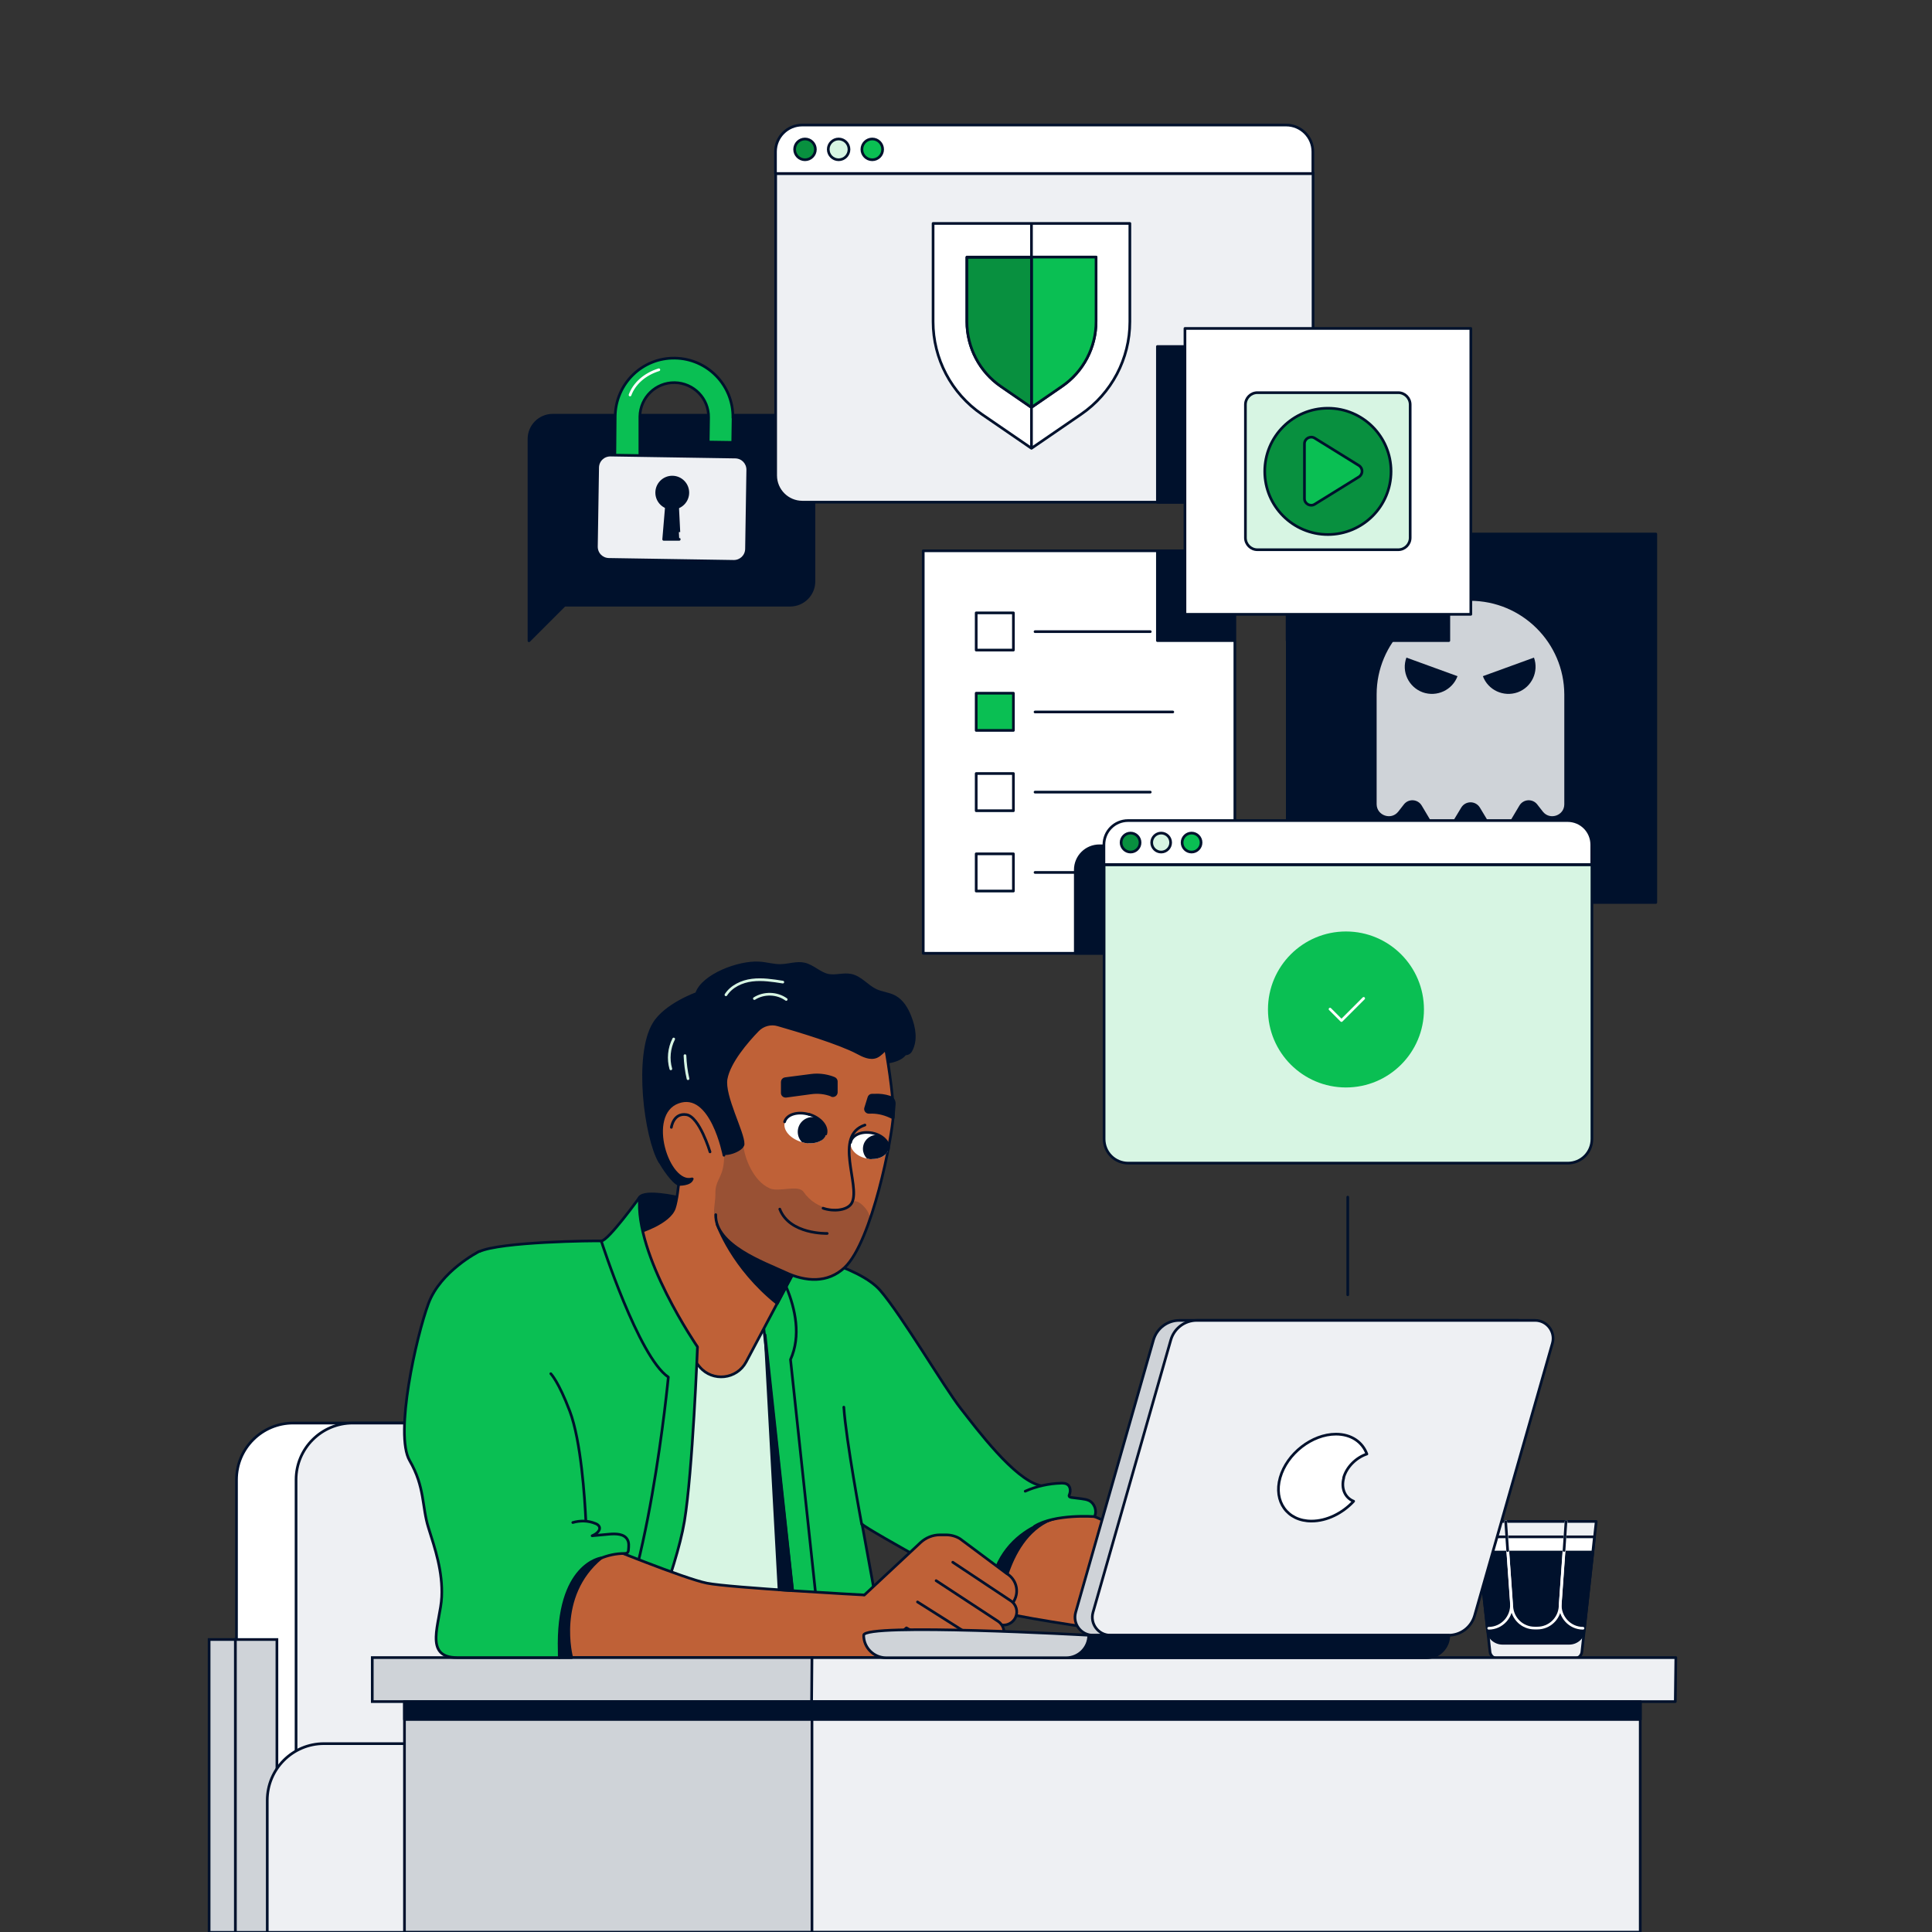 <svg xmlns="http://www.w3.org/2000/svg" version="1.1" viewBox="0 0 1080 1080"><rect x="0" y="0" width="1080" height="1080" fill="#333333" stroke="none"/><defs><clipPath id="a"><ellipse cx="486.1" cy="640.6" fill="none" rx="7.4" ry="10.7" transform="rotate(-79.7 485.961 640.492)"/></clipPath><clipPath id="b"><ellipse cx="450.1" cy="630.5" fill="none" rx="7.9" ry="12" transform="rotate(-73.4 450.347 630.568)"/></clipPath></defs><path fill="#00112c" stroke="#00112c" stroke-linecap="round" stroke-linejoin="round" stroke-width="1.5" d="M719.6 298.5H925.6V504.5H719.6z"/><path fill="#cfd3d8" stroke="#00112c" stroke-miterlimit="10" stroke-width="1.5" d="M822 335.1c-29.4 0-53.2 23.8-53.2 53.1v61.4c.1 7 9 10.1 13.4 4.6l3.2-4.1c2.3-2.9 6.8-2.6 8.7.6l4.7 7.9c3.3 5.5 11.3 5.5 14.6 0l4.1-6.8c2.1-3.4 7-3.4 9.1 0l4.1 6.8c3.3 5.5 11.3 5.5 14.6 0l4.7-7.9c1.9-3.2 6.4-3.5 8.7-.6l3.2 4.1c4.4 5.5 13.3 2.4 13.3-4.6v-61.4c-.1-29.3-24-53.1-53.4-53.1Z"/><path fill="#00112c" d="M828.9 377.9c2.9 7.9 11.6 11.9 19.5 9.1 7.9-2.9 11.9-11.6 9.1-19.4L828.9 378ZM814.8 377.9c-2.9 7.9-11.6 11.9-19.5 9.1-7.9-2.9-12-11.6-9.1-19.4l28.6 10.4Z"/><g stroke="#00112c" stroke-linecap="round" stroke-linejoin="round" stroke-width="1.5"><path fill="#fff" d="M516.1 307.9H690.3V532.9H516.1z"/><path fill="#fff" d="M545.7 342.6H566.5V363.4H545.7z"/><path fill="#0abf53" d="M545.7 387.5H566.5V408.3H545.7z"/><path fill="#fff" d="M545.7 432.4H566.5V453.2H545.7z"/><path fill="#fff" d="M545.7 477.3H566.5V498.1H545.7z"/><path fill="none" d="M578.6 353.1 643 353.1"/><path fill="none" d="M578.6 398 655.6 398"/><path fill="none" d="M578.6 442.8 643 442.8"/><path fill="none" d="M578.6 487.7 643 487.7"/></g><g stroke-linecap="round" stroke-linejoin="round" stroke-width="1.5"><path fill="#00112c" stroke="#00112c" d="m295.7 358.2 19.9-19.9h126.1c7.3 0 13.3-5.9 13.3-13.3v-79.6c0-7.3-5.9-13.3-13.3-13.3H309c-7.3 0-13.3 5.9-13.3 13.3z"/><path fill="#0abf53" stroke="#00112c" d="M409.7 233.6c.3-18.2-14.2-33.1-32.4-33.4s-33.1 14.2-33.4 32.4l-.2 22.4h14v-22.2c.2-10.6 8.9-19.1 19.5-18.9s19.1 8.9 18.9 19.5l-.2 13.7 13.7.2.2-13.7h0Z"/><path fill="#eef0f3" stroke="#00112c" d="m334.1 261.3-.7 44.3c0 3.9 3 7 6.9 7.1l69.9 1.1c3.9 0 7-3 7.1-6.9l.7-44.3c0-3.9-3-7-6.9-7.1l-69.9-1.1c-3.9 0-7 3-7.1 6.9"/><path fill="#00112c" stroke="#00112c" d="M375.8 284.1c4.8 0 8.7-3.9 8.7-8.7s-3.9-8.7-8.7-8.7-8.7 3.9-8.7 8.7 3.9 8.7 8.7 8.7"/><path fill="#00112c" stroke="#00112c" d="m373.2 275.3-2.2 26.2h8.7c0 .1-1.3-26.1-1.3-26.1h-5.2Z"/><path fill="none" stroke="#fff" d="M368.3 206.7c-8 2.5-13.8 7.8-16.1 14.1"/></g><rect width="220.5" height="234.8" x="132.2" y="795.5" fill="#fff" stroke="#00112c" stroke-linecap="round" stroke-linejoin="round" stroke-width="1.5" rx="31.7" ry="31.7"/><rect width="220.5" height="234.8" x="165.5" y="795.5" fill="#eef0f3" stroke="#00112c" stroke-linecap="round" stroke-linejoin="round" stroke-width="1.5" rx="31.7" ry="31.7"/><path fill="#cfd3d8" stroke="#00112c" stroke-miterlimit="10" stroke-width="1.5" d="M116.9 916.5H131.6V1080.2H116.9z"/><path fill="#cfd3d8" stroke="#00112c" stroke-miterlimit="10" stroke-width="1.5" d="M131.6 916.5H154.8V1080.2H131.6z"/><path fill="#eef0f3" stroke="#00112c" stroke-linecap="round" stroke-linejoin="round" stroke-width="1.5" d="M149.4 1080.2v-73.8c0-17.5 14.2-31.7 31.7-31.7h157.1c17.5 0 31.7 14.2 31.7 31.7v73.8z"/><g stroke-linecap="round" stroke-linejoin="round" stroke-width="1.5"><path fill="#eef0f3" stroke="#00112c" d="M880.1 927.1h-43c-2.1 0-4-1.6-4.2-3.8l-8-72.8h67.4l-8 72.8c-.2 2.2-2 3.8-4.2 3.8"/><path fill="#00112c" stroke="#00112c" d="M839.9 918.6h37.3c4.3 0 7.9-3.3 8.4-7.6l4.8-43.5h-63.7l4.8 43.5c.5 4.3 4.1 7.6 8.4 7.6"/><path fill="#fff" stroke="#00112c" d="m825.8 859.1.9 8.5h63.7l.9-8.5z"/><path fill="none" stroke="#fff" d="m841.7 850.6 3.4 47.6c.5 6.7 6 11.9 12.7 11.9h1.6c6.7 0 12.2-5.2 12.7-11.9l3.4-47.6"/><path fill="none" stroke="#fff" d="m875.4 850.6-3.2 45.8c-.5 7.4 5.3 13.8 12.7 13.8M841.7 850.6l3.2 45.8c.5 7.4-5.3 13.8-12.7 13.8"/><path fill="none" stroke="#00112c" d="m841.7 850.6 1.1 16.2M874.3 866.7l1.1-16.2"/></g><path fill="#bf6137" stroke="#00112c" stroke-linecap="round" stroke-linejoin="round" stroke-width="1.5" d="m610.7 847.3 81.5 35-8.8 37.7S562 904.8 553.7 899.2s-7.8-50 0-58.7c7.8-8.6 56.9 6.8 56.9 6.8Z"/><path fill="#00112c" stroke="#00112c" stroke-linecap="round" stroke-linejoin="round" stroke-width="1.5" d="M559.6 894.4s5.2-45.9 39.4-47.5c0 0-46.7 3.7-49.1 43.9z"/><path fill="#0abf53" stroke="#00112c" stroke-linecap="round" stroke-linejoin="round" stroke-width="1.5" d="M441 699.6s38.8 7.5 51.1 21.8 35.6 54 45 66 29.7 39.2 44 42.9c10.2 2.6 20.9 9.5 26.2 13.2s.6 2.5-.7 2.6c-12.6.6-49.4 5.9-53.6 46.2 0 0-67.4-36.6-71.1-40.3l13.6 74.6h-59.4s-25.3-171-29.7-193.6 22.9-40.9 34.6-33.4"/><path fill="#d7f5e3" stroke="#00112c" stroke-linecap="round" stroke-linejoin="round" stroke-width="1.5" d="M365 738 344 926.6 447.1 926.6 427 742.9 365 738z"/><path fill="none" stroke="#00112c" stroke-linecap="round" stroke-linejoin="round" stroke-width="1.5" d="M428.5 699.6s25.4 33.8 13.4 60.4l15.2 141.7"/><path fill="#00112c" stroke="#00112c" stroke-linecap="round" stroke-linejoin="round" stroke-width="1.5" d="M378.4 669.2s-17.7-4-20.8 0 0 19.5 0 19.5 26.3 7.1 20.8-19.5"/><path fill="#bf6137" stroke="#00112c" stroke-linecap="round" stroke-linejoin="round" stroke-width="1.5" d="M357.6 688.7s16.6-5.1 19.4-13.4 3.7-31.4 3.7-31.4 50.8 62.3 66.4 60.9l-30 56.5c-5.2 9.8-18.7 11.3-25.9 2.9-14-16.5-32.5-44-33.7-75.5Z"/><path fill="#00112c" stroke="#00112c" stroke-linecap="round" stroke-linejoin="round" stroke-width="1.5" d="M401 684.6s8.3 24 33.5 44.1l12.6-23.9s-21.7.7-46.2-20.2ZM494.3 594s15.1-1.1 12.1-9.9c-2.9-8.8-13.7-5.4-16.4-5.3s4.3 15.2 4.3 15.2"/><path fill="#bf6137" stroke="#00112c" stroke-linecap="round" stroke-linejoin="round" stroke-width="1.5" d="M400.1 679c-.5 17.1 27.2 26.8 38.8 32.2 11.5 5.4 23.8 6.2 33.2-2.6 15.5-14.5 26.8-73.8 27.2-84.9.5-11.1-4.2-37.4-4.2-37.4-.5-4.2-15.2-20.6-35.5-22.5s-58.1 7.8-68.3 21.6-9.9 50.8-6.8 68.8"/><path fill="#00112c" stroke="#00112c" stroke-linecap="round" stroke-linejoin="round" stroke-width="1.5" d="M368.8 649.5c-7.9-13.6-14-59.4-3.3-77.2 6.4-10.7 23.9-16.9 23.9-16.9 3.4-10.2 23.5-17.8 34.9-17.1 4.2.2 8.3 1.6 12.4 1.4 4.3-.1 8.7-1.8 13-.8 4.8 1.1 8.5 5.3 13.3 6.3 4.2.8 8.6-.9 12.8 0 5.3 1.1 8.9 6.1 13.8 8.4 3.4 1.6 7.3 1.8 10.6 3.6 4.2 2.3 6.8 6.7 8.5 11.1 2.4 6.1 3.7 13.1.5 19-.6 1.2-1.9 1.9-3.2 1.8-2.1-.2-2.3-2.4-3.5-3.7-1.7-1.8-4.8-.9-6.8.6-1.9 1.6-3.5 3.7-5.8 4.7-3.5 1.4-7.4-.5-10.7-2.3-10-5.3-33.1-12.3-44.3-15.5-4-1.2-8.4 0-11.3 3-6.1 6.3-16 17.8-17.7 27.2s9.7 30.2 9.5 36.4c0 3.6-11.8 7.7-13.3 3.9s-1.5-8.1-3.4-11.7c-1.7-3.2-4.7-5.4-7.6-7.5-.8-.6-1.6-1.1-2.5-1.1s-1.7.5-2.4 1.1c-3.5 2.9-5.4 7.5-6 12.1s-.3 9.2-.3 13.8c0 2.9-.5 12-.5 12-3.5-1.4-8.8-9.6-10.5-12.6Z"/><path fill="none" stroke="#00112c" stroke-linecap="round" stroke-linejoin="round" stroke-width="1.5" d="M462.4 689.5s-21 .7-26.5-13.6"/><path fill="#0abf53" stroke="#00112c" stroke-linecap="round" stroke-linejoin="round" stroke-width="1.5" d="M357.6 669.2s-17.8 24.7-21.5 24.5-56.6.4-68.3 6c-11.7 5.5-20.9 62.6-14.8 102s21.5 125 21.5 125h83.1s20.4-48.6 25-76.3 7.3-97.5 7.3-97.5-35.4-51.4-32.3-83.7"/><path fill="none" stroke="#00112c" stroke-linecap="round" stroke-linejoin="round" stroke-width="1.5" d="M336.1 693.7s20.9 65 37.5 76.1c0 0-11.7 123-37.5 156.9"/><path fill="#bf6137" stroke="#00112c" stroke-linecap="round" stroke-linejoin="round" stroke-width="1.5" d="M483.2 891.6s-75-4-88-6.6c-12.7-2.5-59.1-21.5-59.1-21.5s-39.4 17.6-23.4 63.1h191s-1.5-35.4-20.6-35Z"/><path fill="none" stroke="#d7f5e3" stroke-linecap="round" stroke-linejoin="round" stroke-width="1.5" d="M405.8 556.1c3.1-4.8 8.9-7.5 14.6-8.2s11.5.2 17.2 1.1M421.7 558.2c5.3-3.4 12.7-3.2 17.8.5"/><path fill="#00112c" stroke="#00112c" stroke-linecap="round" stroke-linejoin="round" stroke-width="1.5" d="M379.3 662.1s6.8.2 7.6-3.1l-7.6-3.4v6.4Z"/><path fill="none" stroke="#d7f5e3" stroke-linecap="round" stroke-linejoin="round" stroke-width="1.5" d="M376.6 580.8c-2.6 5.1-3.2 11.2-1.6 16.7M382.9 590.1c.2 4.4.7 8.7 1.7 12.9"/><path fill="#bf6137" stroke="#00112c" stroke-linecap="round" stroke-linejoin="round" stroke-width="1.5" d="M386.9 659c-13.3 3.9-26.5-36.1-7.8-42.9s25.6 29.7 25.6 29.7"/><path fill="none" stroke="#00112c" stroke-linecap="round" stroke-linejoin="round" stroke-width="1.5" d="M375.3 630.2s1.1-8.2 8.4-7.1 13.2 20.8 13.2 20.8"/><path fill="#bf6137" stroke="#00112c" stroke-linecap="round" stroke-linejoin="round" stroke-width="1.5" d="m483.2 891.6 31.4-29.3c2.9-2.7 6.8-4.3 10.8-4.3h3.3c2.8 0 5.6.7 8 2.2l26 19.4c5.3 3.1 7.2 9.8 4.2 15.2l-1.9 3.6-18.7 22.3-43.5 5.9h-21.1"/><path fill="#bf6137" stroke="#00112c" stroke-linecap="round" stroke-linejoin="round" stroke-width="1.5" d="m532.6 873.3 32.5 21.6c3 2 4.1 5.9 2.6 9.2h0c-1.9 4.1-7 5.6-10.7 3.1L526.6 887"/><path fill="#bf6137" stroke="#00112c" stroke-linecap="round" stroke-linejoin="round" stroke-width="1.5" d="m523.3 883.6 34.6 22.7c3 2 4.2 5.9 2.7 9.2v.2c-1.9 4.1-6.9 5.5-10.7 3.2l-37-23.4"/><path fill="#00112c" stroke="#00112c" stroke-linecap="round" stroke-linejoin="round" stroke-width="1.5" d="M529.6 923c1 .4-22.9-13-22.9-13s-10.7 9.5-10.7 8.9 29.6 2.7 33.6 4.1"/><g stroke="#00112c" stroke-width="1.5"><path fill="#cfd3d8" stroke-miterlimit="10" d="M208.1 926.6H453.9V951.2H208.1z"/><path fill="#eef0f3" stroke-linecap="round" stroke-linejoin="round" d="M936.8 926.6 453.9 926.6 453.7 951.2 936.5 951.2 936.8 926.6z"/><path fill="#cfd3d8" stroke-miterlimit="10" d="M601.3 901.3 644.8 749c1.9-6.5 7.8-10.9 14.5-10.9h189.1c6.7 0 11.5 6.4 9.7 12.8l-43.5 152.3c-1.9 6.5-7.8 10.9-14.5 10.9H611c-6.7 0-11.5-6.4-9.7-12.8Z"/><path fill="#eef0f3" stroke-linecap="round" stroke-linejoin="round" d="M611 901.3 654.5 749c1.9-6.5 7.8-10.9 14.5-10.9h189.1c6.7 0 11.5 6.4 9.7 12.8l-43.5 152.3c-1.9 6.5-7.8 10.9-14.5 10.9H620.7c-6.7 0-11.5-6.4-9.7-12.8"/><path fill="#00112c" stroke-linecap="round" stroke-linejoin="round" d="M809.9 914.1c0 6.9-5.6 12.6-12.6 12.6H583.4v-12.6h226.4Z"/><path fill="#cfd3d8" stroke-miterlimit="10" d="M608.6 914.1c0 6.9-5.6 12.6-12.6 12.6H495.4c-6.9 0-12.6-5.6-12.6-12.6s125.8 0 125.8 0Z"/><path fill="#fff" stroke-linecap="round" stroke-linejoin="round" d="M751.2 826c-1.7 6.1.7 11.3 5.5 13.2-6.2 6.7-15 11.1-23.6 11.1-13.4 0-21.3-10.9-17.5-24.3s17.8-24.3 31.2-24.3c8.6 0 14.8 4.4 17.3 11.1-6 2-11.3 7.2-13 13.2Z"/><path fill="#0abf53" stroke-linecap="round" stroke-linejoin="round" d="M753.4 723.8 753.4 669.2"/></g><g stroke="#00112c" stroke-linecap="round" stroke-linejoin="round" stroke-width="1.5"><path fill="#eef0f3" d="M733.3 97H433.6v168.8c0 8.2 6.7 14.9 14.9 14.9h270.6c8.2 0 14.9-6.7 14.9-14.9V96.7l-.6.3Z"/><path fill="#fff" d="M733.9 96.7V84.8c0-8.2-6.7-14.9-14.9-14.9H448.4c-8.2 0-14.9 6.7-14.9 14.9V97h299.7l.6-.3Z"/><circle cx="450" cy="83.5" r="5.8" fill="#08903f"/><circle cx="468.8" cy="83.5" r="5.8" fill="#d7f5e3"/><circle cx="487.6" cy="83.5" r="5.8" fill="#0abf53"/></g><path fill="#0abf53" stroke="#00112c" stroke-linecap="round" stroke-linejoin="round" stroke-width="1.5" d="M267.8 699.6s-21.5 10.8-28.3 29.1-19.1 73.1-10.5 87.8c8.6 14.8 6.8 25.8 10.5 37.5s8.1 24.6 7.4 38.8-10.5 33.8 8.6 33.8h57.2s-.5-52 20.1-56.6c3.9-.9 6.9-2.1 9.2-3.1 2.9-1.2 2.4-5.4-.7-5.9-6.3-.9-13.5-3.5-13.8-10.7-.6-12.9-2.7-44.9-9-61.5s-10.6-20.9-10.6-20.9"/><path fill="#0abf53" stroke="#00112c" stroke-linecap="round" stroke-linejoin="round" stroke-width="1.5" d="M320.2 851.1c4.1-1.2 8.6-1.1 12.5.5.9.3 1.7.8 2.2 1.6 1.2 2.2-1.6 4.4-3.9 5.3 3.2-.3 6.5-.6 9.7-.9 3.7-.3 8.2-.2 10 3 1 1.7.8 3.8.6 5.8 0 .6-.2 1.2-.6 1.6-.4.3-1 .4-1.6.4-9.3 0-18.5 3.9-24.9 10.6-6.5 6.7-9.3 16.1-10.8 34"/><path fill="#00112c" stroke="#00112c" stroke-linecap="round" stroke-linejoin="round" stroke-width="1.5" d="M465.1 612.2h-.3c-3.6-1.4-7.5-1.8-11.3-1.3l-14.1 1.9c-1.1.1-2.1-.7-2.1-1.8v-6.2c0-.9.7-1.7 1.6-1.8l14.7-1.9c3.9-.5 7.8 0 11.4 1.2l1.3.5c.7.3 1.2 1 1.2 1.7v6.1c0 1.3-1.3 2.2-2.5 1.8ZM485.8 621.8h.3c3.8-.2 7.7.6 11.2 2.2l2 .9.6-7.8c.1-1.7-.9-3.3-2.5-3.8-2.8-.9-5.7-1.3-8.6-1.1h-1.4c-.8 0-1.5.6-1.7 1.4l-1.8 5.8c-.4 1.2.6 2.4 1.8 2.4Z"/><ellipse cx="486.1" cy="640.6" fill="#fff" rx="7.4" ry="10.7" transform="rotate(-79.7 485.961 640.492)"/><path fill="none" stroke="#00112c" stroke-linecap="round" stroke-linejoin="round" stroke-width="1.5" d="M487.4 633.3c5.8 1.1 10 5.2 9.2 9.2M475.5 638.6c.7-4 6-6.4 11.9-5.3"/><g clip-path="url(#a)"><ellipse cx="489.9" cy="642.2" fill="#00112c" stroke="#00112c" stroke-linecap="round" stroke-linejoin="round" stroke-width="1.5" rx="6.9" ry="6.7" transform="rotate(-79.7 489.826 642.193)"/></g><ellipse cx="450.1" cy="630.5" fill="#fff" rx="7.9" ry="12" transform="rotate(-73.4 450.347 630.568)"/><path fill="none" stroke="#00112c" stroke-linecap="round" stroke-linejoin="round" stroke-width="1.5" d="M452.3 622.9c6.4 1.9 10.5 6.8 9.3 11"/><path fill="none" stroke="#00112c" stroke-linecap="round" stroke-linejoin="round" stroke-width="1.5" d="M438.6 627.1c1.2-4.2 7.4-6 13.8-4.1"/><g clip-path="url(#b)"><circle cx="454.2" cy="632.7" r="7.5" fill="#00112c" stroke="#00112c" stroke-linecap="round" stroke-linejoin="round" stroke-width="1.5"/></g><path fill="#00112c" stroke="#00112c" stroke-linecap="round" stroke-linejoin="round" stroke-width="1.5" d="M647 307.9H689.8V358.1H647z"/><path fill="#00112c" stroke="#00112c" stroke-linecap="round" stroke-linejoin="round" stroke-width="1.5" d="M719.5 307.9H809.9V358.1H719.5z"/><path fill="#00112c" stroke="#00112c" stroke-linecap="round" stroke-linejoin="round" stroke-width="1.5" d="M319.6 926.6s-9.4-34.3 16.5-55.7c0 0-24.9 3.2-23.5 52.1 0 1.2 0 2.4.1 3.6z"/><path fill="none" stroke="#00112c" stroke-linecap="round" stroke-linejoin="round" stroke-width="1.5" d="M481.7 852.1s-8.8-47.1-10-65.5"/><path fill="#0abf53" stroke="#00112c" stroke-linecap="round" stroke-linejoin="round" stroke-width="1.5" d="M573.1 833.6c6.3-2.8 13.2-4.3 20.1-4.5 1.1 0 2.3 0 3.3.6 1.8 1 2.1 3.6 1.4 5.5-.2.4-.4.9-.2 1.3s.8.5 1.2.6c1.9.2 3.7.5 5.6.7 1.4.2 2.9.4 4.2 1 3.2 1.5 4.7 5.9 3.1 9 0 0-22.1-1.7-33.5 5.4"/><path fill="none" stroke="#00112c" stroke-linecap="round" stroke-linejoin="round" stroke-width="1.5" d="M483.5 628.9c-17.7 5.9-2.5 33.5-7.2 43.3-2.2 4.6-10.5 5.2-16.2 3.2"/><path fill="#00112c" d="M430.3 664.3c5.3 2.3 15.9-2.3 18.9 2 7.3 10.5 20.9 12.1 27.1 5.8 3.1-3.1 11.2 5.9 9.9 10.1-4.8 14.8-13.6 30.6-27 33-11.1 2-48.6-15.6-55.6-25.7s-3.6-14.7-3.7-22.2c-.1-8.7 4.9-8.5 4.9-21.5s2.4-6.1 10.6-6.4c.7 8.2 5.9 21 14.9 24.9" opacity=".2"/><path fill="#cfd3d8" stroke="#00112c" stroke-miterlimit="10" stroke-width="1.5" d="M226.1 951.2H470.7V1080.1H226.1z"/><path fill="#eef0f3" stroke="#00112c" stroke-linecap="round" stroke-linejoin="round" stroke-width="1.5" d="M453.9 951.2H916.9V1080.1H453.9z"/><path fill="#00112c" stroke="#00112c" stroke-linecap="round" stroke-linejoin="round" stroke-width="1.5" d="M226.1 951.2H917V961.2H226.1z"/><path fill="#00112c" stroke="#00112c" stroke-linecap="round" stroke-linejoin="round" stroke-width="1.5" d="M647 193.7H662.6V280.8H647z"/><path fill="#fff" stroke="#00112c" stroke-linecap="round" stroke-linejoin="round" stroke-width="1.5" d="M662.4 183.6H822.2V343.4H662.4z"/><g stroke="#00112c" stroke-linecap="round" stroke-linejoin="round" stroke-width="1.5"><path fill="#d7f5e3" d="M781.6 219.5h-78.7c-3.7 0-6.7 3-6.7 6.7v74.4c0 3.7 3 6.7 6.7 6.7h78.7c3.7 0 6.7-3 6.7-6.7v-74.4c0-3.7-3-6.7-6.7-6.7"/><path fill="#08903f" d="M742.3 298.8c19.5 0 35.3-15.8 35.3-35.3s-15.8-35.3-35.3-35.3S707 244 707 263.5s15.8 35.3 35.3 35.3"/><path fill="#0abf53" d="m759.6 266.6-24.7 15.3c-2.5 1.5-5.7-.3-5.7-3.2v-30.6c0-2.9 3.2-4.7 5.7-3.2l24.7 15.3c2.4 1.5 2.4 4.9 0 6.4"/></g><g stroke="#00112c" stroke-linecap="round" stroke-linejoin="round" stroke-width="1.5"><path fill="#00112c" d="M601.1 486.3v46.6h91.8l-.5-60.1h-77.8c-7.5 0-13.5 6-13.5 13.5"/><path fill="#d7f5e3" d="M617.2 636.7c0 7.5 6 13.5 13.5 13.5h245.7c7.5 0 13.5-6 13.5-13.5V483.4H617.2z"/><path fill="#fff" d="M876.3 458.7H630.6c-7.5 0-13.5 6-13.5 13.5v11.1h272.7v-11.1c0-7.5-6-13.5-13.5-13.5"/><circle cx="632" cy="471" r="5.3" fill="#08903f"/><circle cx="649.1" cy="471" r="5.3" fill="#d7f5e3"/><circle cx="666.1" cy="471" r="5.3" fill="#0abf53"/></g><circle cx="752.4" cy="564.3" r="43.6" fill="#0abf53"/><path fill="none" stroke="#fff" stroke-linecap="round" stroke-linejoin="round" stroke-width="1.5" d="M743.5 564.1 749.9 570.5 762.3 558.1"/><path fill="#00112c" stroke="#00112c" stroke-linecap="round" stroke-linejoin="round" stroke-width="1.5" d="M427.7 746.2 435.5 888.7 443.1 889.2 427.7 746.2z"/><g stroke="#00112c" stroke-linecap="round" stroke-linejoin="round" stroke-width="1.5"><path fill="#fff" d="M559.6 216c-12-8.2-19.1-21.8-19.1-36.3v-36h36.1v-18.8h-55v54.9c0 20.7 10.2 40.1 27.3 51.8l27.7 19v-22.9zM576.6 124.9v18.8h36.1v36c0 14.5-7.1 28.1-19.1 36.3l-17 11.7v22.9l27.7-19c17.1-11.7 27.3-31.1 27.3-51.8v-54.9z"/><path fill="#0abf53" d="m576.6 227.7 17-11.7c12-8.2 19.1-21.8 19.1-36.3v-36h-36.1v83.9h0Z"/><path fill="#08903f" d="M540.5 179.8c0 14.5 7.1 28.1 19.1 36.3l17 11.7v-83.9h-36.1v36h0Z"/></g></svg>